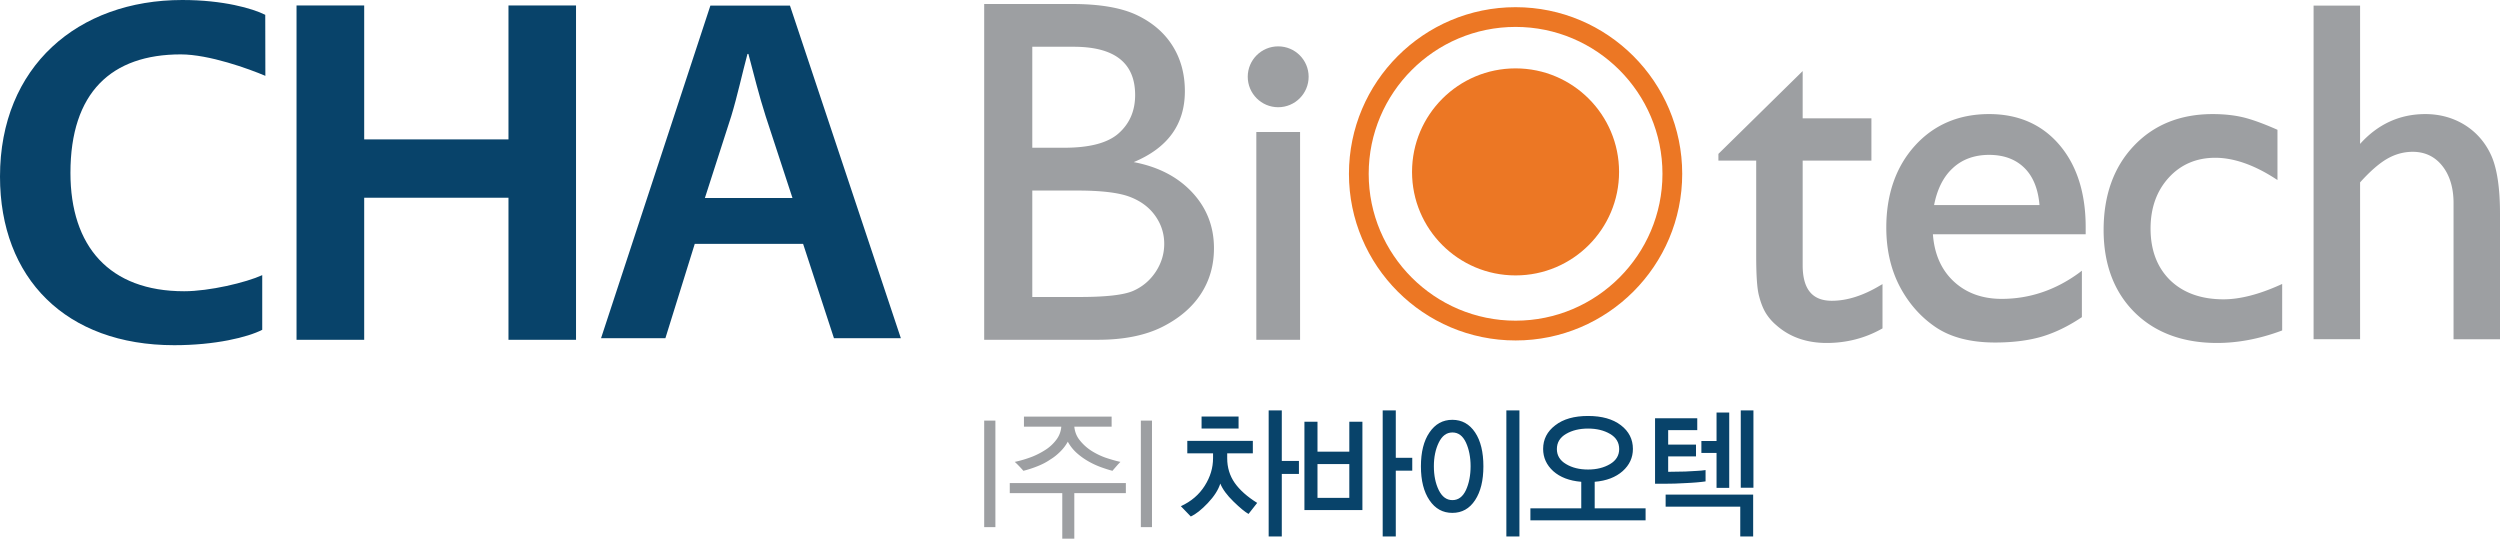 <svg xmlns="http://www.w3.org/2000/svg" width="696.13pt" height="150pt" viewBox="0 0 696.13 150"><defs><g id="a" fill="none" stroke="#dcddde" stroke-miterlimit="10" stroke-width="0.283"><path d="M4.92-13.611v42.519M13.425-13.611v42.519M21.929-13.611v42.519M21.929-13.611v42.519M30.433-13.611v42.519M30.433-13.611v42.519M-3.583-5.108h42.52M-3.583 3.396h42.52M-3.583 11.9h42.52M-3.583 20.404h42.52M38.936 28.908h-42.52v-42.52h42.52Z"/></g></defs><path fill="#9d9fa2" d="M299.95 53.057h-12.506v29.64h13.182c7.307 0 12.29-.56 14.888-1.692 2.615-1.15 4.711-2.92 6.301-5.323 1.575-2.405 2.366-4.997 2.366-7.774 0-2.855-.822-5.447-2.505-7.822-1.685-2.374-4.05-4.128-7.124-5.292-3.087-1.163-7.951-1.737-14.601-1.737m-.995-40.037h-11.512v28.118h8.9c7.121 0 12.21-1.348 15.222-4.081 3.017-2.716 4.516-6.254 4.516-10.585 0-8.953-5.704-13.452-17.126-13.452m6.759 81.594h-31.666V1.116h24.513c7.704 0 13.725 1.041 18.071 3.12 4.306 2.064 7.612 4.92 9.892 8.565 2.275 3.633 3.406 7.822 3.406 12.602 0 9.2-4.74 15.781-14.245 19.739 6.828 1.288 12.259 4.112 16.296 8.44 4.033 4.332 6.05 9.515 6.05 15.537 0 4.777-1.217 9.03-3.67 12.77-2.46 3.756-6.069 6.812-10.808 9.185-4.766 2.36-10.7 3.54-17.84 3.54M349.826 36.747h12.182v57.867h-12.182zM510.096 83.752c-5.476 0-8.138-3.244-8.138-9.902V44.724h19.14v-11.78h-19.14V19.787l-23.464 23.06v1.878h10.522v26.349c0 5.586.24 9.263.776 11.267.505 2.001 1.162 3.63 1.924 4.872a14.257 14.257 0 0 0 2.933 3.365c3.7 3.277 8.41 4.921 13.996 4.921 5.503 0 10.654-1.317 15.302-3.926l.24-.138V79.111l-.73.418c-4.679 2.795-9.17 4.222-13.361 4.222M553.882 43.125c4.157 0 7.494 1.272 9.939 3.754 2.352 2.375 3.717 5.836 4.081 10.228H538.55c.853-4.392 2.566-7.837 5.122-10.212 2.628-2.498 6.08-3.77 10.21-3.77m0-11.36c-8.442 0-15.379 2.965-20.673 8.814-5.274 5.836-7.967 13.517-7.967 22.797 0 6.192 1.288 11.716 3.778 16.451 2.493 4.716 5.89 8.532 10.05 11.325 4.197 2.81 9.722 4.222 16.464 4.222 4.888 0 9.202-.543 12.873-1.597 3.654-1.072 7.387-2.857 11.079-5.323l.219-.142V75.37l-.762.59c-6.563 4.813-13.811 7.263-21.577 7.263-5.487 0-10.027-1.692-13.503-5.011-3.358-3.197-5.251-7.573-5.64-12.973h42.538v-2.004c0-9.495-2.463-17.193-7.294-22.872-4.844-5.697-11.437-8.598-19.585-8.598M619.152 83.347c-6.207 0-11.205-1.783-14.851-5.305-3.617-3.54-5.472-8.366-5.472-14.4 0-5.728 1.7-10.492 5.075-14.185 3.352-3.663 7.706-5.524 12.937-5.524 5.056 0 10.644 1.907 16.57 5.71l.755.48v-13.98l-.28-.125c-3.67-1.615-6.79-2.746-9.281-3.352-2.49-.59-5.345-.9-8.478-.9-9.056 0-16.45 2.995-22.022 8.922-5.547 5.882-8.35 13.735-8.35 23.34 0 9.528 2.894 17.225 8.598 22.919 5.702 5.665 13.455 8.551 23.004 8.551 5.783 0 11.772-1.133 17.801-3.367l.317-.124V79.065l-.68.31c-5.875 2.64-11.136 3.972-15.643 3.972M693.762 43.45c-1.605-3.63-4.073-6.518-7.323-8.582-3.275-2.062-7.021-3.102-11.12-3.102-7.122 0-13.205 2.808-18.149 8.302V1.567h-12.948v92.892h12.948v-43.67c2.723-3.025 5.23-5.228 7.464-6.532 2.236-1.303 4.65-1.986 7.184-1.986 3.393 0 6.147 1.303 8.209 3.88 2.081 2.59 3.168 6.099 3.168 10.38V94.46h12.935V59.495c0-7.058-.8-12.445-2.368-16.044" style="stroke-width:1.934"/><path fill="#08436a" d="M73.02 91.836c-4.066 2.08-13.074 4.284-24.511 4.284C18.319 96.12 0 77.466 0 49.163 0 18.497 21.723 0 50.758 0 62.165 0 70.343 2.358 73.86 4.128l.03 16.992c-4.508-1.925-15.66-5.975-23.557-5.975-19.311 0-30.718 10.6-30.718 32.993 0 20.437 10.809 32.96 31.664 32.96 7.031 0 17.24-2.423 21.74-4.485zM101.41 1.52v37.291h40.176V1.521h18.809v93.093h-18.809V55.059H101.41v39.555H82.57V1.52Z" style="stroke-width:1.934"/><path fill="#9d9fa2" d="M274.05 146.787h3.12v-29.672h-3.12zM299.143 137.32V150h-3.35v-12.68h-14.621v-2.81h32.325v2.81zm1.544-14.697a13.35 13.35 0 0 0 3.22 2.903 20.003 20.003 0 0 0 3.919 1.91c1.435.48 2.808.885 4.159 1.179-.42.418-.8.838-1.15 1.242-.363.416-.734.837-1.069 1.24-.979-.248-2.017-.588-3.151-.993a22.807 22.807 0 0 1-3.36-1.535 19.23 19.23 0 0 1-3.367-2.376 11.753 11.753 0 0 1-2.553-3.21 12.055 12.055 0 0 1-2.08 2.746c-.837.836-1.737 1.582-2.768 2.201-1.094.762-2.305 1.381-3.609 1.896-1.28.512-2.6.944-3.911 1.27-.302-.355-.69-.775-1.132-1.24-.444-.45-.853-.883-1.28-1.241a32.078 32.078 0 0 0 4.888-1.458 21.574 21.574 0 0 0 4.035-2.142 11.597 11.597 0 0 0 2.816-2.78 6.77 6.77 0 0 0 1.224-3.427h-10.396v-2.795h24.412v2.795h-10.391c.148 1.459.652 2.73 1.544 3.815M317.671 146.787h3.103v-29.672h-3.103z" style="stroke-width:1.934"/><path fill="#08436a" d="M356.918 114.276v14.074h4.772v3.617h-4.772v17.41h-3.656v-35.1Zm-22.338 1.706h10.303v3.352H334.58zm13.073 27.126c-.977-.543-2.375-1.69-4.19-3.46-1.823-1.77-3.042-3.445-3.67-4.998-.565 1.785-1.73 3.586-3.482 5.433-1.731 1.83-3.323 3.087-4.728 3.739l-2.77-2.87c2.894-1.335 5.105-3.229 6.65-5.695 1.546-2.437 2.314-4.998 2.314-7.667v-1.364h-7.17v-3.462h18.25v3.462h-7.14v1.364c0 2.576.692 4.859 2.08 6.859 1.396 1.986 3.475 3.849 6.27 5.586zM388.66 131.065v18.313h-3.647v-35.102h3.647v13.205h4.586v3.584zm-12.942-1.845h-8.861v9.42h8.86zm-12.5 12.802v-24.595h3.639v8.332h8.86v-8.332h3.647v24.595zM419.45 114.276h3.638v35.1h-3.639zm-11.252 8.953c-.878-1.878-2.126-2.808-3.764-2.808s-2.886.93-3.81 2.824c-.914 1.878-1.358 4.081-1.358 6.58 0 2.546.444 4.78 1.357 6.642.925 1.861 2.173 2.792 3.81 2.792 1.64 0 2.887-.93 3.765-2.792.853-1.862 1.294-4.096 1.294-6.642 0-2.514-.441-4.733-1.294-6.596m2.553 16.03c-1.56 2.392-3.687 3.555-6.348 3.555-2.662 0-4.77-1.163-6.364-3.523-1.59-2.342-2.38-5.493-2.38-9.435 0-3.957.79-7.124 2.38-9.435 1.594-2.344 3.702-3.522 6.364-3.522 2.661 0 4.787 1.178 6.348 3.522 1.542 2.311 2.304 5.478 2.304 9.435 0 3.925-.762 7.06-2.304 9.403M448.327 120.825c-1.7-.994-3.734-1.491-6.13-1.491-2.397 0-4.44.497-6.13 1.491-1.7.992-2.551 2.404-2.551 4.22 0 1.77.851 3.18 2.551 4.175 1.69 1.023 3.733 1.52 6.13 1.52 2.367 0 4.406-.497 6.13-1.52 1.682-.995 2.537-2.405 2.537-4.174 0-1.817-.837-3.229-2.537-4.221m-4.283 20.716h14.174v3.352h-32.075v-3.352h14.162v-7.385c-3.305-.265-5.905-1.275-7.8-2.965-1.869-1.706-2.817-3.772-2.817-6.192 0-2.654 1.118-4.859 3.368-6.565 2.243-1.754 5.286-2.607 9.141-2.607 3.847 0 6.897.853 9.141 2.576 2.234 1.708 3.35 3.925 3.35 6.596 0 2.42-.946 4.486-2.86 6.192-1.912 1.69-4.51 2.7-7.784 2.965zM484.717 114.276h3.53v21.54h-3.53zm-6.743 21.57v-9.73h-4.22v-3.32h4.22v-7.93h3.532v20.98zm6.603 13.533v-8.304h-20.78v-3.352h24.372v11.656zm-12.15-15.055c-.972.078-2.049.157-3.275.203-1.907.122-3.749.17-5.509.17h-2.793v-18.234h11.754v3.306h-8.1v4.035h7.75v3.273h-7.75v4.3l4.725-.078c1.072-.062 2.112-.108 3.103-.17.994-.046 1.849-.124 2.584-.234v3.15c-.722.111-1.542.202-2.49.28" style="stroke-width:1.934"/><path fill="#ec7724" d="M422.016 7.494c-22.548 0-40.9 18.343-40.9 40.908 0 22.532 18.352 40.89 40.9 40.89 22.547 0 40.9-18.358 40.9-40.89 0-22.565-18.353-40.908-40.9-40.908m0 87.306c-25.596 0-46.399-20.81-46.399-46.398 0-25.59 20.803-46.4 46.399-46.4s46.398 20.81 46.398 46.4c0 25.588-20.802 46.398-46.398 46.398" style="stroke-width:1.934"/><path fill="#ec7724" d="M393.184 47.873c0-15.922 12.903-28.833 28.831-28.833 15.915 0 28.819 12.91 28.819 28.833 0 15.908-12.904 28.817-28.819 28.817-15.928 0-28.831-12.91-28.831-28.817" style="stroke-width:1.934"/><path fill="#9d9fa2" d="M347.436 21.368c0-4.67 3.795-8.458 8.474-8.458 4.694 0 8.482 3.787 8.482 8.458 0 4.687-3.788 8.49-8.482 8.49-4.679 0-8.474-3.803-8.474-8.49" style="stroke-width:1.934"/><path fill="#08436a" d="M196.276 55.14c2.443-7.618 4.894-15.204 7.344-22.805 1.68-5.51 3.076-11.962 4.513-17.31h.263c1.422 5.348 2.979 11.658 4.799 17.31 2.476 7.601 4.998 15.187 7.474 22.804zm23.69-53.577h-22.158l-30.445 92.604h17.919l8.176-26.27h30.164l8.592 26.27h18.627z" style="stroke-width:1.934"/></svg>